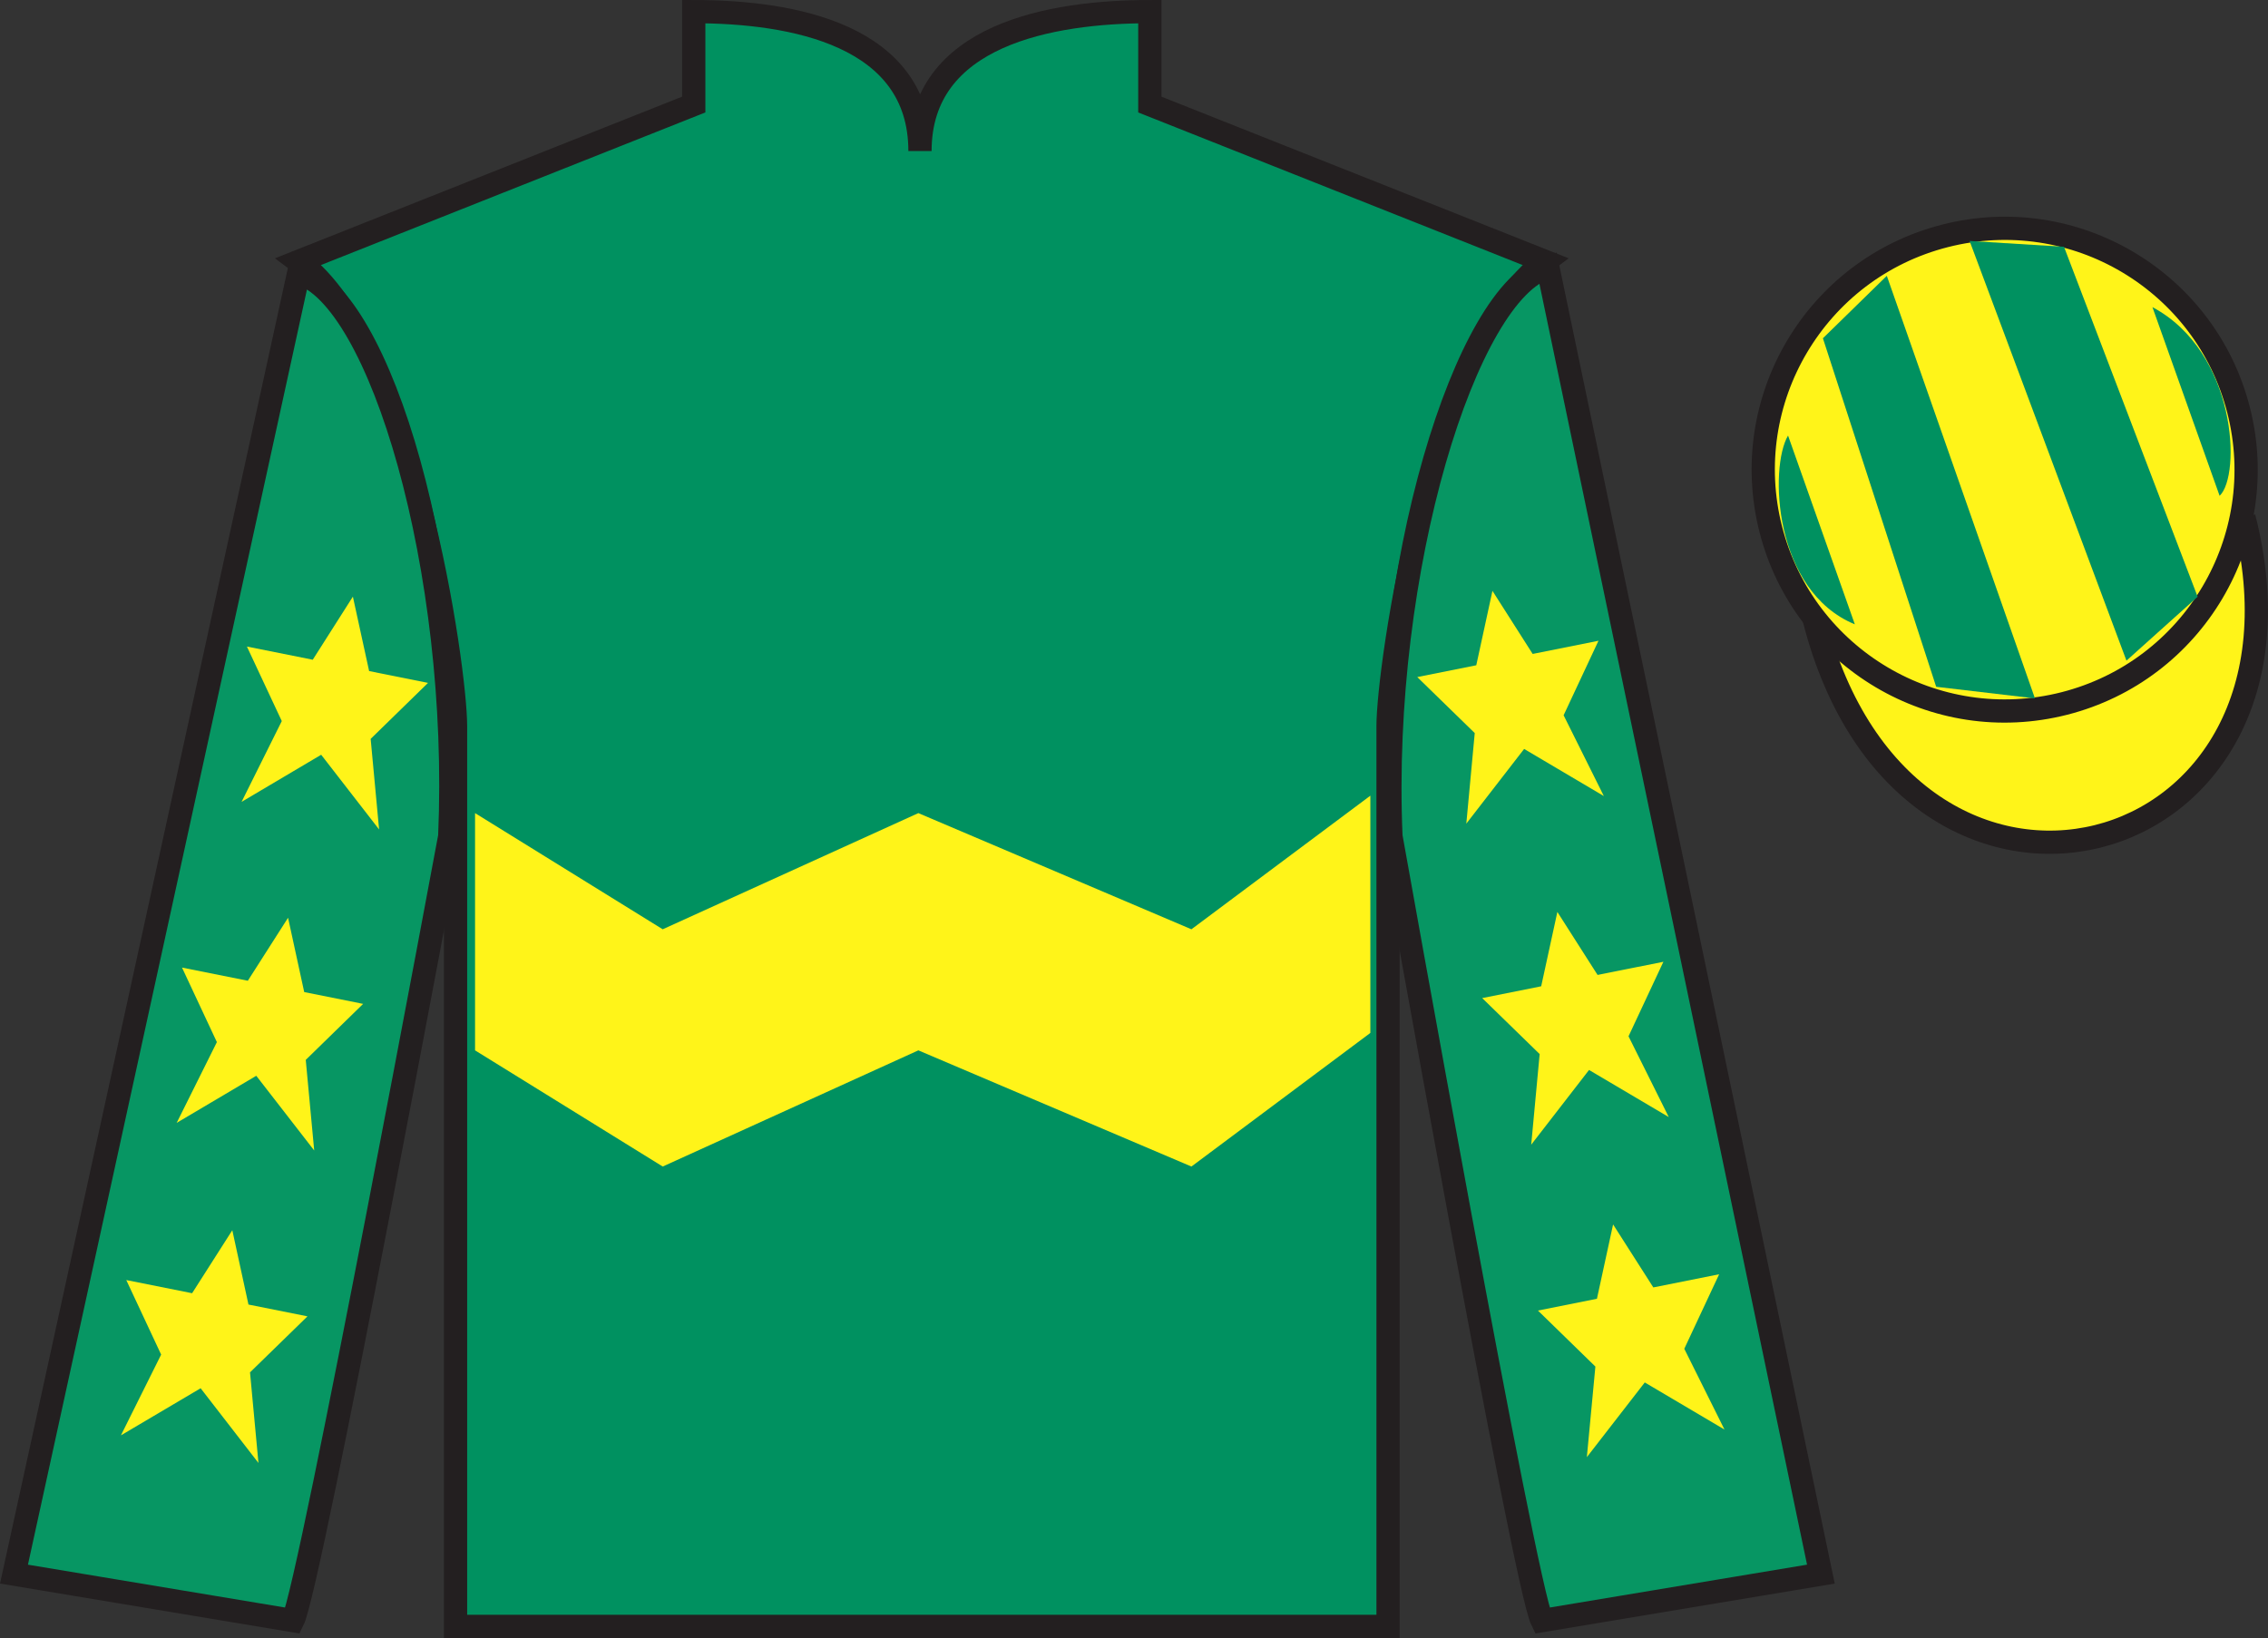 <?xml version="1.0" encoding="UTF-8"?>
<svg xmlns="http://www.w3.org/2000/svg" xmlns:xlink="http://www.w3.org/1999/xlink" width="97.59pt" height="70.5pt" viewBox="0 0 97.59 70.5" version="1.1">
<rect x="0" y="0" width="97.59" height="70.5" fill="#333333" stroke="none"/>
<defs>
<clipPath id="clip1">
  <path d="M 0 0 L 0 70.5 L 97.59 70.5 L 97.59 0 L 0 0 Z M 0 0 "/>
</clipPath>
</defs>
<g id="surface0">
<g clip-path="url(#clip1)" clip-rule="nonzero">
<path style=" stroke:none;fill-rule:nonzero;fill:rgb(0%,56.872%,37.69%);fill-opacity:1;" d="M 29.852 0.5 L 29.852 4.5 L 12.852 11.25 C 17.602 14.75 19.602 28.75 19.602 31.25 C 19.602 33.75 19.602 70 19.602 70 L 59.727 70 C 59.727 70 59.727 33.75 59.727 31.25 C 59.727 28.75 61.727 14.75 66.477 11.25 L 49.477 4.5 L 49.477 0.5 C 45.211 0.5 39.586 1.5 39.586 6.5 C 39.586 1.5 34.113 0.5 29.852 0.5 "/>
<path style="fill:none;stroke-width:10;stroke-linecap:butt;stroke-linejoin:miter;stroke:rgb(13.73%,12.16%,12.549%);stroke-opacity:1;stroke-miterlimit:4;" d="M 298.516 700 L 298.516 660 L 128.516 592.5 C 176.016 557.5 196.016 417.5 196.016 392.5 C 196.016 367.5 196.016 5 196.016 5 L 597.266 5 C 597.266 5 597.266 367.5 597.266 392.5 C 597.266 417.5 617.266 557.5 664.766 592.5 L 494.766 660 L 494.766 700 C 452.109 700 395.859 690 395.859 640 C 395.859 690 341.133 700 298.516 700 Z M 298.516 700 " transform="matrix(0.1,0,0,-0.1,0,70.5)"/>
<path style=" stroke:none;fill-rule:nonzero;fill:rgb(3.105%,58.819%,38.753%);fill-opacity:1;" d="M 12.602 69.75 C 13.352 68.25 19.352 36 19.352 36 C 19.852 24.5 16.352 12.75 12.852 11.75 L 0.602 67.75 L 12.602 69.75 "/>
<path style="fill:none;stroke-width:10;stroke-linecap:butt;stroke-linejoin:miter;stroke:rgb(13.73%,12.16%,12.549%);stroke-opacity:1;stroke-miterlimit:4;" d="M 126.016 7.5 C 133.516 22.5 193.516 345 193.516 345 C 198.516 460 163.516 577.5 128.516 587.5 L 6.016 27.5 L 126.016 7.5 Z M 126.016 7.5 " transform="matrix(0.1,0,0,-0.1,0,70.5)"/>
<path style=" stroke:none;fill-rule:nonzero;fill:rgb(3.105%,58.819%,38.753%);fill-opacity:1;" d="M 78.352 67.75 L 66.602 11.5 C 63.102 12.5 59.352 24.5 59.852 36 C 59.852 36 65.602 68.25 66.352 69.75 L 78.352 67.75 "/>
<path style="fill:none;stroke-width:10;stroke-linecap:butt;stroke-linejoin:miter;stroke:rgb(13.73%,12.16%,12.549%);stroke-opacity:1;stroke-miterlimit:4;" d="M 783.516 27.5 L 666.016 590 C 631.016 580 593.516 460 598.516 345 C 598.516 345 656.016 22.5 663.516 7.5 L 783.516 27.5 Z M 783.516 27.5 " transform="matrix(0.1,0,0,-0.1,0,70.5)"/>
<path style="fill-rule:nonzero;fill:rgb(100%,95.41%,10.001%);fill-opacity:1;stroke-width:10;stroke-linecap:butt;stroke-linejoin:miter;stroke:rgb(13.73%,12.16%,12.549%);stroke-opacity:1;stroke-miterlimit:4;" d="M 780.664 438.398 C 820.391 282.773 1004.336 330.352 965.547 482.344 " transform="matrix(0.1,0,0,-0.1,0,70.5)"/>
<path style=" stroke:none;fill-rule:nonzero;fill:rgb(100%,95.41%,10.001%);fill-opacity:1;" d="M 28.516 50.207 L 39.516 45.207 L 51.266 50.207 L 58.965 44.457 L 58.965 34.246 L 51.266 39.996 L 39.516 34.996 L 28.516 39.996 L 20.441 34.996 L 20.441 45.207 L 28.516 50.207 "/>
<path style=" stroke:none;fill-rule:nonzero;fill:rgb(100%,95.41%,10.001%);fill-opacity:1;" d="M 88.828 30.277 C 94.387 28.859 97.742 23.203 96.324 17.648 C 94.906 12.09 89.25 8.73 83.691 10.152 C 78.133 11.57 74.777 17.223 76.195 22.781 C 77.613 28.34 83.27 31.695 88.828 30.277 "/>
<path style="fill:none;stroke-width:10;stroke-linecap:butt;stroke-linejoin:miter;stroke:rgb(13.73%,12.16%,12.549%);stroke-opacity:1;stroke-miterlimit:4;" d="M 888.281 402.227 C 943.867 416.406 977.422 472.969 963.242 528.516 C 949.062 584.102 892.5 617.695 836.914 603.477 C 781.328 589.297 747.773 532.773 761.953 477.188 C 776.133 421.602 832.695 388.047 888.281 402.227 Z M 888.281 402.227 " transform="matrix(0.1,0,0,-0.1,0,70.5)"/>
<path style=" stroke:none;fill-rule:nonzero;fill:rgb(100%,95.41%,10.001%);fill-opacity:1;" d="M 12.395 39.5 L 10.664 42.211 L 7.832 41.645 L 9.332 44.852 L 7.602 48.328 L 11.027 46.301 L 13.52 49.516 L 13.156 45.617 L 15.625 43.207 L 13.09 42.699 L 12.395 39.5 "/>
<path style=" stroke:none;fill-rule:nonzero;fill:rgb(100%,95.41%,10.001%);fill-opacity:1;" d="M 9.996 52.949 L 8.266 55.66 L 5.434 55.094 L 6.934 58.301 L 5.203 61.777 L 8.633 59.75 L 11.121 62.965 L 10.758 59.066 L 13.23 56.656 L 10.691 56.148 L 9.996 52.949 "/>
<path style=" stroke:none;fill-rule:nonzero;fill:rgb(100%,95.41%,10.001%);fill-opacity:1;" d="M 15.184 25.68 L 13.457 28.395 L 10.625 27.828 L 12.125 31.035 L 10.395 34.512 L 13.82 32.484 L 16.312 35.699 L 15.949 31.801 L 18.418 29.391 L 15.883 28.883 L 15.184 25.68 "/>
<path style=" stroke:none;fill-rule:nonzero;fill:rgb(100%,95.41%,10.001%);fill-opacity:1;" d="M 67.012 39.25 L 68.742 41.961 L 71.574 41.395 L 70.074 44.602 L 71.805 48.078 L 68.375 46.051 L 65.887 49.266 L 66.25 45.367 L 63.777 42.957 L 66.316 42.449 L 67.012 39.25 "/>
<path style=" stroke:none;fill-rule:nonzero;fill:rgb(100%,95.41%,10.001%);fill-opacity:1;" d="M 69.41 52.699 L 71.141 55.41 L 73.973 54.844 L 72.473 58.051 L 74.203 61.527 L 70.773 59.5 L 68.281 62.715 L 68.648 58.816 L 66.176 56.406 L 68.715 55.898 L 69.41 52.699 "/>
<path style=" stroke:none;fill-rule:nonzero;fill:rgb(100%,95.41%,10.001%);fill-opacity:1;" d="M 64.219 25.43 L 65.949 28.145 L 68.781 27.578 L 67.281 30.785 L 69.012 34.262 L 65.582 32.234 L 63.094 35.449 L 63.457 31.551 L 60.984 29.141 L 63.523 28.633 L 64.219 25.43 "/>
<path style=" stroke:none;fill-rule:nonzero;fill:rgb(0%,56.872%,37.69%);fill-opacity:1;" d="M 76.938 18.746 L 79.812 26.871 C 76.312 25.434 76.125 20.121 76.938 18.746 "/>
<path style=" stroke:none;fill-rule:nonzero;fill:rgb(0%,56.872%,37.69%);fill-opacity:1;" d="M 78.438 14.559 L 83.312 29.559 L 87.562 30.059 L 81.188 11.871 L 78.438 14.559 "/>
<path style=" stroke:none;fill-rule:nonzero;fill:rgb(0%,56.872%,37.69%);fill-opacity:1;" d="M 84.75 10.371 L 91.5 28.434 L 94.562 25.684 L 88.812 10.621 L 84.75 10.371 "/>
<path style=" stroke:none;fill-rule:nonzero;fill:rgb(0%,56.872%,37.69%);fill-opacity:1;" d="M 95.508 21.34 L 92.617 13.219 C 96.246 15.152 96.441 20.461 95.508 21.34 "/>
</g>
</g>
</svg>
